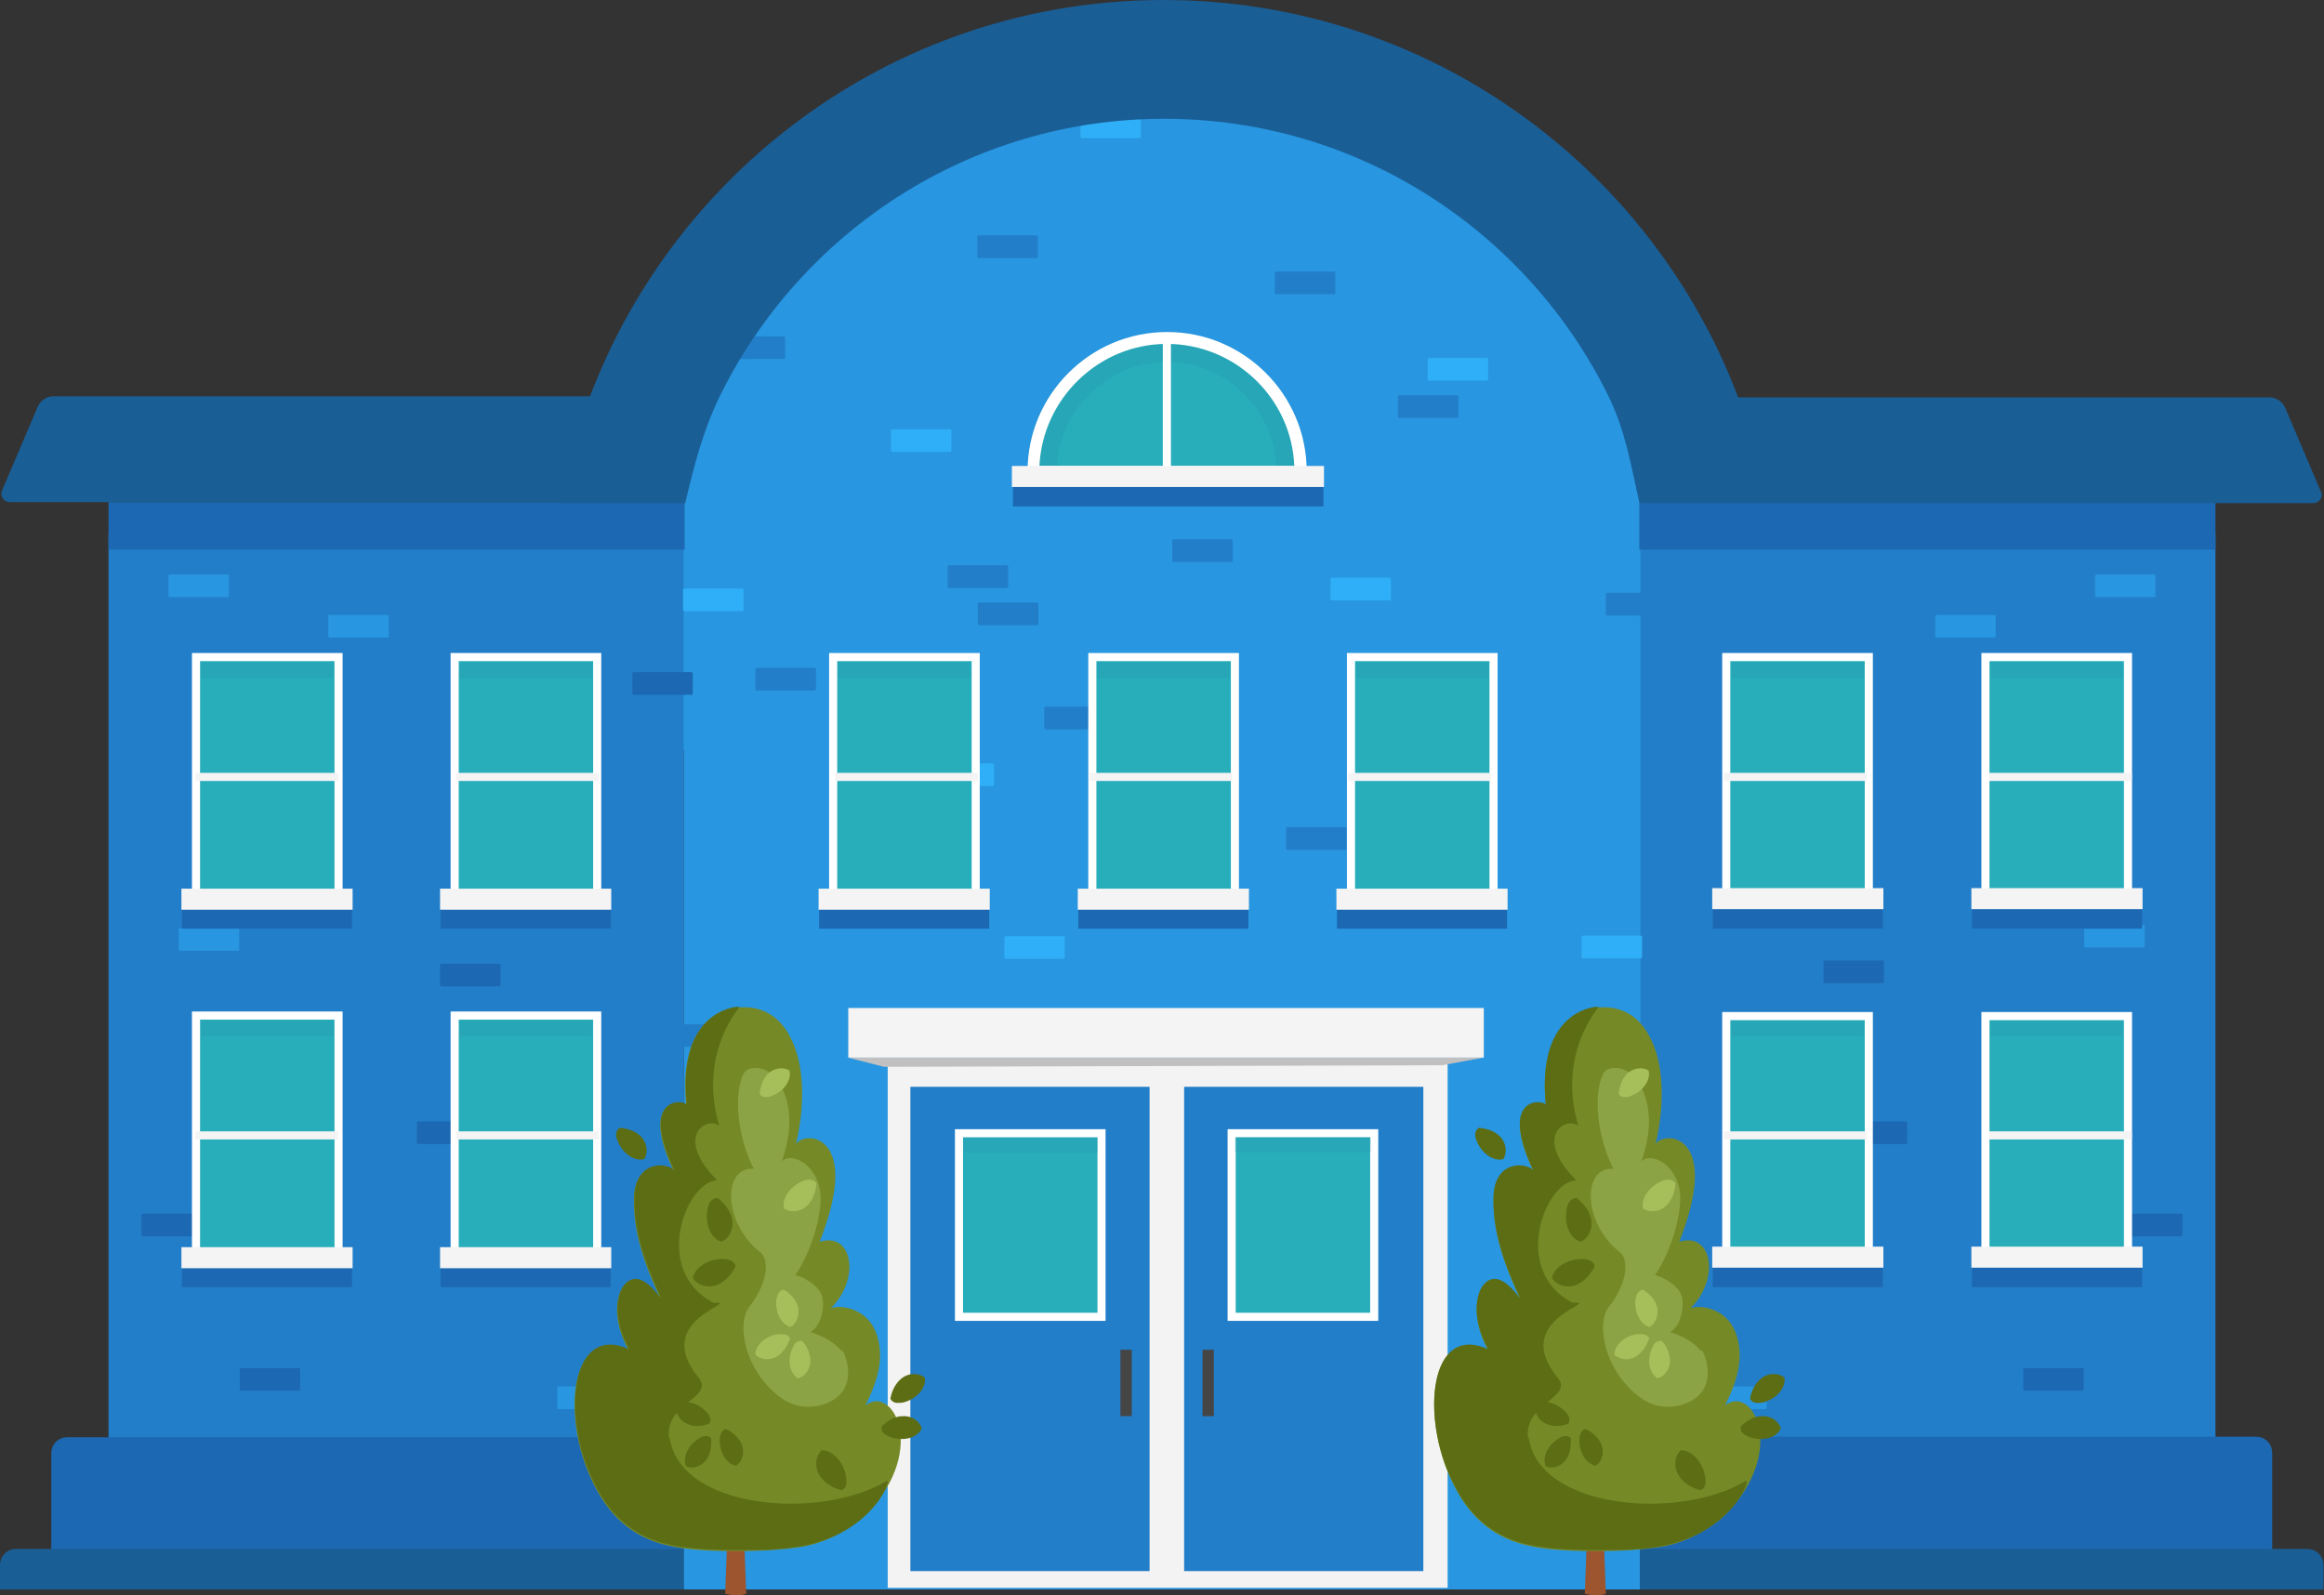 <?xml version="1.0" encoding="UTF-8"?><svg id="Layer_2" xmlns="http://www.w3.org/2000/svg" viewBox="0 0 430.4 295.5"><rect x="0" y="0" width="430.4" height="295.5" fill="#333333" stroke="none"/><defs><style>.cls-1{stroke:#f4f4f4;}.cls-1,.cls-2{fill:none;}.cls-1,.cls-2,.cls-3{stroke-miterlimit:10;stroke-width:1.5px;}.cls-2,.cls-3{stroke:#fff;}.cls-4,.cls-5{opacity:.2;}.cls-4,.cls-6,.cls-7,.cls-8,.cls-9,.cls-10,.cls-11,.cls-12,.cls-13,.cls-14,.cls-15,.cls-16,.cls-17,.cls-18,.cls-19,.cls-20,.cls-21,.cls-22{stroke-width:0px;}.cls-4,.cls-15{fill:#2190a4;}.cls-3,.cls-9{fill:#28adbb;}.cls-6{fill:#f3f3f3;}.cls-7{fill:#758927;}.cls-8{fill:#2faff7;}.cls-10{fill:#5c6d14;}.cls-11{fill:#2896e0;}.cls-12{fill:#9c552e;}.cls-13{fill:#1a5e96;}.cls-14{fill:#454545;}.cls-16{fill:#237ec9;}.cls-17{fill:#1d68b2;}.cls-18{fill:silver;}.cls-19{fill:#a6bf5b;}.cls-20{fill:#8ca345;}.cls-21{fill:#fff;}.cls-22{fill:#f4f4f4;}</style></defs><g id="Layer_1-2"><path class="cls-11" d="M308.3,109.4c0,9.4-1.4,18.5-4,27v158H126.6v-155.4c-3.1-9.3-4.8-19.2-4.8-29.6,0-51.5,41.7-93.2,93.2-93.2s93.2,41.7,93.2,93.2Z"/><rect class="cls-16" x="303.8" y="98.8" width="106.5" height="195.5"/><rect class="cls-17" x="303.5" y="93" width="106.7" height="8.8" transform="translate(713.8 194.8) rotate(180)"/><path class="cls-17" d="M303.8,266.2h117.1v28.2h-114.1c-1.7,0-3-1.3-3-3v-25.2h0Z" transform="translate(724.6 560.5) rotate(180)"/><path class="cls-17" d="M393.3,229h10.6c.2,0,.3-.1.3-.3v-3.6c0-.2,0-.3-.3-.3h-10.6c-.2,0-.3.1-.3.3v3.6c0,.2,0,.3.3.3Z"/><path class="cls-11" d="M358.7,118.1h10.6c.2,0,.3-.1.3-.3v-3.6c0-.2,0-.3-.3-.3h-10.6c-.2,0-.3.1-.3.3v3.6c0,.2,0,.3.3.3Z"/><path class="cls-13" d="M303.8,286.9h126.6v7.5h-123.6c-1.7,0-3-1.3-3-3v-4.5h0Z" transform="translate(734.1 581.3) rotate(180)"/><path class="cls-17" d="M338,182.1h10.6c.2,0,.3-.1.3-.3v-3.6c0-.2,0-.3-.3-.3h-10.6c-.2,0-.3.1-.3.3v3.6c0,.2,0,.3.3.3Z"/><path class="cls-17" d="M375,257.6h10.6c.2,0,.3-.1.3-.3v-3.6c0-.2,0-.3-.3-.3h-10.6c-.2,0-.3.1-.3.3v3.6c0,.2,0,.3.3.3Z"/><path class="cls-17" d="M342.3,211.9h10.6c.2,0,.3-.1.3-.3v-3.6c0-.2,0-.3-.3-.3h-10.6c-.2,0-.3.1-.3.3v3.6c0,.2,0,.3.3.3Z"/><path class="cls-11" d="M380.4,207h10.6c.2,0,.3-.1.3-.3v-3.6c0-.2,0-.3-.3-.3h-10.6c-.2,0-.3.1-.3.3v3.6c0,.2,0,.3.3.3Z"/><path class="cls-11" d="M316.3,261h10.6c.2,0,.3-.1.3-.3v-3.6c0-.2,0-.3-.3-.3h-10.6c-.2,0-.3.1-.3.3v3.6c0,.2,0,.3.3.3Z"/><path class="cls-11" d="M388.3,110.6h10.6c.2,0,.3-.1.3-.3v-3.6c0-.2,0-.3-.3-.3h-10.6c-.2,0-.3.1-.3.3v3.6c0,.2,0,.3.3.3Z"/><path class="cls-11" d="M386.3,175.5h10.6c.2,0,.3-.1.3-.3v-3.6c0-.2,0-.3-.3-.3h-10.6c-.2,0-.3.1-.3.3v3.6c0,.2,0,.3.3.3Z"/><rect class="cls-17" x="365.2" y="233.2" width="31.5" height="5.2" transform="translate(761.9 471.6) rotate(180)"/><rect class="cls-3" x="367.8" y="188.1" width="26.4" height="44.5" transform="translate(761.9 420.8) rotate(180)"/><rect class="cls-22" x="365.1" y="231" width="31.7" height="3.9" transform="translate(761.9 465.8) rotate(180)"/><rect class="cls-4" x="379.5" y="178.3" width="2.9" height="24.5" transform="translate(571.5 -190.4) rotate(90)"/><rect class="cls-17" x="317.2" y="233.2" width="31.5" height="5.2" transform="translate(665.9 471.6) rotate(180)"/><rect class="cls-3" x="319.8" y="188.1" width="26.4" height="44.5" transform="translate(665.9 420.8) rotate(180)"/><rect class="cls-22" x="317.1" y="231" width="31.7" height="3.9" transform="translate(665.9 465.8) rotate(180)"/><rect class="cls-4" x="331.5" y="178.3" width="2.9" height="24.5" transform="translate(523.5 -142.4) rotate(90)"/><rect class="cls-16" x="20.1" y="98.8" width="106.5" height="195.5"/><rect class="cls-17" x="20.1" y="93" width="106.7" height="8.8"/><path class="cls-17" d="M12.5,266.2h114.1v28.2H9.5v-25.2c0-1.7,1.3-3,3-3Z"/><path class="cls-17" d="M37.1,229h-10.6c-.2,0-.3-.1-.3-.3v-3.6c0-.2,0-.3.3-.3h10.6c.2,0,.3.1.3.3v3.6c0,.2,0,.3-.3.3Z"/><path class="cls-11" d="M71.7,118.1h-10.6c-.2,0-.3-.1-.3-.3v-3.6c0-.2,0-.3.3-.3h10.6c.2,0,.3.1.3.3v3.6c0,.2,0,.3-.3.3Z"/><path class="cls-13" d="M3,286.9h123.6v7.5H0v-4.5c0-1.7,1.3-3,3-3Z"/><path class="cls-17" d="M92.4,182.7h-10.6c-.2,0-.3-.1-.3-.3v-3.6c0-.2,0-.3.3-.3h10.6c.2,0,.3.1.3.3v3.6c0,.2,0,.3-.3.3Z"/><path class="cls-17" d="M128,128.7h-10.6c-.2,0-.3-.1-.3-.3v-3.6c0-.2,0-.3.3-.3h10.6c.2,0,.3.1.3.3v3.6c0,.2,0,.3-.3.3Z"/><path class="cls-17" d="M55.3,257.6h-10.6c-.2,0-.3-.1-.3-.3v-3.6c0-.2,0-.3.3-.3h10.6c.2,0,.3.1.3.3v3.6c0,.2,0,.3-.3.3Z"/><path class="cls-17" d="M88.1,211.9h-10.6c-.2,0-.3-.1-.3-.3v-3.6c0-.2,0-.3.3-.3h10.6c.2,0,.3.1.3.3v3.6c0,.2,0,.3-.3.3Z"/><path class="cls-11" d="M49.9,207h-10.6c-.2,0-.3-.1-.3-.3v-3.6c0-.2,0-.3.3-.3h10.6c.2,0,.3.1.3.3v3.6c0,.2,0,.3-.3.3Z"/><path class="cls-11" d="M114.1,261h-10.6c-.2,0-.3-.1-.3-.3v-3.6c0-.2,0-.3.3-.3h10.6c.2,0,.3.1.3.3v3.6c0,.2,0,.3-.3.3Z"/><path class="cls-11" d="M42.1,110.6h-10.6c-.2,0-.3-.1-.3-.3v-3.6c0-.2,0-.3.3-.3h10.6c.2,0,.3.1.3.3v3.6c0,.2,0,.3-.3.3Z"/><path class="cls-11" d="M44,176.1h-10.6c-.2,0-.3-.1-.3-.3v-3.6c0-.2,0-.3.3-.3h10.6c.2,0,.3.1.3.3v3.6c0,.2,0,.3-.3.3Z"/><rect class="cls-6" x="164.4" y="196.8" width="103.7" height="97.3"/><rect class="cls-16" x="168.6" y="201.3" width="44.3" height="89.7"/><rect class="cls-16" x="219.3" y="201.3" width="44.3" height="89.7"/><path class="cls-16" d="M228,104.1h-10.6c-.2,0-.3-.1-.3-.3v-3.6c0-.2,0-.3.3-.3h10.6c.2,0,.3.1.3.3v3.6c0,.2,0,.3-.3.3Z"/><path class="cls-16" d="M191.9,47.8h-10.6c-.2,0-.3-.1-.3-.3v-3.6c0-.2,0-.3.3-.3h10.6c.2,0,.3.1.3.3v3.6c0,.2,0,.3-.3.3Z"/><path class="cls-16" d="M145.1,66.5h-10.6c-.2,0-.3-.1-.3-.3v-3.6c0-.2,0-.3.3-.3h10.6c.2,0,.3.1.3.3v3.6c0,.2,0,.3-.3.3Z"/><path class="cls-16" d="M247,54.5h-10.6c-.2,0-.3-.1-.3-.3v-3.6c0-.2,0-.3.3-.3h10.6c.2,0,.3.1.3.3v3.6c0,.2,0,.3-.3.3Z"/><path class="cls-16" d="M249.1,157.4h-10.6c-.2,0-.3-.1-.3-.3v-3.6c0-.2,0-.3.3-.3h10.6c.2,0,.3.1.3.3v3.6c0,.2,0,.3-.3.3Z"/><rect class="cls-22" x="157.1" y="186.7" width="117.7" height="9.2"/><polygon class="cls-18" points="163.7 197.6 157.1 195.9 274.7 195.9 267.1 197.3 163.7 197.6"/><path class="cls-16" d="M186.4,108.9h-10.6c-.2,0-.3-.1-.3-.3v-3.6c0-.2,0-.3.3-.3h10.6c.2,0,.3.1.3.3v3.6c0,.2,0,.3-.3.3Z"/><path class="cls-16" d="M192,115.8h-10.6c-.2,0-.3-.1-.3-.3v-3.6c0-.2,0-.3.3-.3h10.6c.2,0,.3.1.3.3v3.6c0,.2,0,.3-.3.3Z"/><path class="cls-8" d="M264.7,70.5h10.6c.2,0,.3-.1.3-.3v-3.6c0-.2,0-.3-.3-.3h-10.6c-.2,0-.3.1-.3.3v3.6c0,.2,0,.3.3.3Z"/><path class="cls-16" d="M259.2,77.4h10.6c.2,0,.3-.1.3-.3v-3.6c0-.2,0-.3-.3-.3h-10.6c-.2,0-.3.1-.3.3v3.6c0,.2,0,.3.3.3Z"/><path class="cls-17" d="M147,232.2h-10.6c-.2,0-.3-.1-.3-.3v-3.6c0-.2,0-.3.3-.3h10.6c.2,0,.3.1.3.3v3.6c0,.2,0,.3-.3.3Z"/><path class="cls-17" d="M152.5,239.2h-10.6c-.2,0-.3-.1-.3-.3v-3.6c0-.2,0-.3.3-.3h10.6c.2,0,.3.1.3.3v3.6c0,.2,0,.3-.3.3Z"/><path class="cls-16" d="M297.4,110.1v3.6c0,.2.1.3.3.3h6.6v-4.2h-6.6c-.2,0-.3.1-.3.3Z"/><path class="cls-16" d="M140.2,127.9h10.6c.2,0,.3-.1.3-.3v-3.6c0-.2,0-.3-.3-.3h-10.6c-.2,0-.3.1-.3.3v3.6c0,.2,0,.3.3.3Z"/><path class="cls-16" d="M204.3,135.1h-10.6c-.2,0-.3-.1-.3-.3v-3.6c0-.2,0-.3.3-.3h10.6c.2,0,.3.1.3.3v3.6c0,.2,0,.3-.3.3Z"/><path class="cls-16" d="M137.4,193.9h-10.6c-.2,0-.3-.1-.3-.3v-3.6c0-.2,0-.3.3-.3h10.6c.2,0,.3.1.3.3v3.6c0,.2,0,.3-.3.3Z"/><path class="cls-8" d="M137.4,113.2h-10.6c-.2,0-.3-.1-.3-.3v-3.6c0-.2,0-.3.3-.3h10.6c.2,0,.3.1.3.3v3.6c0,.2,0,.3-.3.3Z"/><path class="cls-8" d="M175.9,83.7h-10.6c-.2,0-.3-.1-.3-.3v-3.6c0-.2,0-.3.3-.3h10.6c.2,0,.3.1.3.3v3.6c0,.2,0,.3-.3.3Z"/><path class="cls-8" d="M257.3,111.2h-10.6c-.2,0-.3-.1-.3-.3v-3.6c0-.2,0-.3.3-.3h10.6c.2,0,.3.1.3.3v3.6c0,.2,0,.3-.3.3Z"/><path class="cls-8" d="M211,25.6h-10.6c-.2,0-.3-.1-.3-.3v-3.6c0-.2,0-.3.3-.3h10.6c.2,0,.3.1.3.3v3.6c0,.2,0,.3-.3.3Z"/><path class="cls-8" d="M183.8,145.6h-10.6c-.2,0-.3-.1-.3-.3v-3.6c0-.2,0-.3.3-.3h10.6c.2,0,.3.1.3.3v3.6c0,.2,0,.3-.3.3Z"/><path class="cls-8" d="M148.7,275.9h-10.6c-.2,0-.3-.1-.3-.3v-3.6c0-.2,0-.3.3-.3h10.6c.2,0,.3.1.3.3v3.6c0,.2,0,.3-.3.3Z"/><path class="cls-8" d="M282.4,270.5h-10.6c-.2,0-.3-.1-.3-.3v-3.6c0-.2,0-.3.3-.3h10.6c.2,0,.3.1.3.3v3.6c0,.2,0,.3-.3.3Z"/><path class="cls-8" d="M186.3,177.6h10.6c.2,0,.3-.1.3-.3v-3.6c0-.2,0-.3-.3-.3h-10.6c-.2,0-.3.1-.3.3v3.6c0,.2,0,.3.3.3Z"/><path class="cls-17" d="M286.4,227.8h10.6c.2,0,.3-.1.3-.3v-3.6c0-.2,0-.3-.3-.3h-10.6c-.2,0-.3.1-.3.3v3.6c0,.2,0,.3.3.3Z"/><path class="cls-8" d="M289.6,278.1h10.6c.2,0,.3-.1.3-.3v-3.6c0-.2,0-.3-.3-.3h-10.6c-.2,0-.3.1-.3.3v3.6c0,.2,0,.3.3.3Z"/><path class="cls-8" d="M293.2,177.5h10.6c.2,0,.3-.1.3-.3v-3.6c0-.2,0-.3-.3-.3h-10.6c-.2,0-.3.1-.3.3v3.6c0,.2,0,.3.3.3Z"/><path class="cls-8" d="M254.8,137.7h10.6c.2,0,.3-.1.3-.3v-3.6c0-.2,0-.3-.3-.3h-10.6c-.2,0-.3.1-.3.3v3.6c0,.2,0,.3.3.3Z"/><rect class="cls-17" x="33.7" y="233.2" width="31.5" height="5.2"/><rect class="cls-3" x="36.3" y="188.1" width="26.4" height="44.5"/><rect class="cls-22" x="33.6" y="231" width="31.7" height="3.9"/><rect class="cls-4" x="48" y="178.3" width="2.9" height="24.5" transform="translate(240 141.1) rotate(90)"/><rect class="cls-17" x="81.6" y="233.2" width="31.5" height="5.2"/><rect class="cls-3" x="84.2" y="188.1" width="26.4" height="44.5"/><rect class="cls-22" x="81.5" y="231" width="31.7" height="3.9"/><rect class="cls-4" x="96" y="178.3" width="2.9" height="24.5" transform="translate(287.9 93.1) rotate(90)"/><rect class="cls-17" x="365.2" y="166.8" width="31.5" height="5.2" transform="translate(761.9 338.8) rotate(180)"/><rect class="cls-3" x="367.8" y="121.7" width="26.4" height="44.5" transform="translate(761.9 287.9) rotate(180)"/><rect class="cls-22" x="365.1" y="164.6" width="31.7" height="3.9" transform="translate(761.9 333) rotate(180)"/><rect class="cls-4" x="379.5" y="111.9" width="2.9" height="24.5" transform="translate(505.1 -256.8) rotate(90)"/><rect class="cls-17" x="317.2" y="166.8" width="31.5" height="5.2" transform="translate(665.9 338.8) rotate(180)"/><rect class="cls-3" x="319.8" y="121.7" width="26.4" height="44.5" transform="translate(665.9 287.9) rotate(180)"/><rect class="cls-22" x="317.1" y="164.6" width="31.7" height="3.9" transform="translate(665.9 333) rotate(180)"/><rect class="cls-4" x="331.5" y="111.9" width="2.9" height="24.5" transform="translate(457.1 -208.8) rotate(90)"/><rect class="cls-17" x="151.7" y="166.8" width="31.5" height="5.2"/><rect class="cls-3" x="154.3" y="121.7" width="26.4" height="44.5"/><rect class="cls-22" x="151.6" y="164.6" width="31.7" height="3.9"/><rect class="cls-4" x="166.1" y="111.9" width="2.9" height="24.5" transform="translate(291.6 -43.4) rotate(90)"/><rect class="cls-17" x="199.7" y="166.8" width="31.5" height="5.2"/><rect class="cls-3" x="202.3" y="121.7" width="26.4" height="44.5"/><rect class="cls-22" x="199.6" y="164.6" width="31.7" height="3.9"/><rect class="cls-4" x="214" y="111.9" width="2.9" height="24.5" transform="translate(339.6 -91.3) rotate(90)"/><rect class="cls-17" x="247.6" y="166.8" width="31.5" height="5.2"/><rect class="cls-3" x="250.2" y="121.7" width="26.4" height="44.5"/><rect class="cls-22" x="247.5" y="164.6" width="31.7" height="3.9"/><rect class="cls-4" x="262" y="111.9" width="2.9" height="24.5" transform="translate(387.5 -139.3) rotate(90)"/><line class="cls-1" x1="154.7" y1="143.9" x2="181.1" y2="143.9"/><line class="cls-1" x1="201.8" y1="143.9" x2="228.2" y2="143.9"/><line class="cls-1" x1="249.7" y1="143.9" x2="276.1" y2="143.9"/><rect class="cls-17" x="33.7" y="166.8" width="31.5" height="5.2"/><rect class="cls-3" x="36.3" y="121.7" width="26.4" height="44.5"/><rect class="cls-22" x="33.6" y="164.6" width="31.7" height="3.9"/><rect class="cls-4" x="48" y="111.9" width="2.9" height="24.5" transform="translate(173.6 74.7) rotate(90)"/><rect class="cls-17" x="81.6" y="166.8" width="31.5" height="5.2"/><rect class="cls-3" x="84.2" y="121.7" width="26.4" height="44.5"/><rect class="cls-22" x="81.5" y="164.6" width="31.7" height="3.9"/><rect class="cls-4" x="96" y="111.9" width="2.9" height="24.5" transform="translate(221.5 26.7) rotate(90)"/><line class="cls-1" x1="36.2" y1="210.3" x2="62.7" y2="210.3"/><line class="cls-1" x1="36.2" y1="143.9" x2="62.7" y2="143.9"/><line class="cls-1" x1="84.5" y1="143.9" x2="110.9" y2="143.9"/><line class="cls-1" x1="84.5" y1="210.3" x2="110.9" y2="210.3"/><line class="cls-1" x1="319.3" y1="143.9" x2="345.7" y2="143.9"/><line class="cls-1" x1="368.4" y1="143.9" x2="394.8" y2="143.9"/><line class="cls-1" x1="319.3" y1="210.3" x2="345.7" y2="210.3"/><line class="cls-1" x1="368.4" y1="210.3" x2="394.8" y2="210.3"/><path class="cls-13" d="M321.9,73.6C305.7,30.6,264.1,0,215.5,0s-90.1,30.6-106.3,73.6c-2.4,6.3-4.2,12.8-5.4,19.6h23.1c1.6-6.8,3.3-13.4,6.3-19.6,14.9-30.5,46.2-51.6,82.4-51.6s67.5,21.1,82.4,51.6c3,6.2,4.1,12.7,5.6,19.5h23.8c-1.2-6.7-3.1-13.2-5.4-19.5Z"/><path class="cls-13" d="M126.4,73.4l-.3,19.6H1.8c-1.1,0-1.9-1.1-1.4-2.2l6.6-15.5c.5-1.1,1.6-1.9,2.9-1.9h116.5Z"/><path class="cls-13" d="M303.8,73.6l.3,19.6h124.3c1.1,0,1.9-1.1,1.4-2.2l-6.6-15.5c-.5-1.1-1.6-1.9-2.9-1.9h-116.5Z"/><rect class="cls-3" x="177.6" y="209.9" width="26.4" height="34"/><rect class="cls-3" x="228.1" y="209.9" width="26.4" height="34"/><rect class="cls-14" x="207.5" y="250" width="2.1" height="12.3"/><rect class="cls-14" x="222.7" y="250" width="2.1" height="12.3"/><g id="_7"><path class="cls-12" d="M134.3,295.2s1.2.3,2.2.3c1,0,1.7-.3,1.7-.3l-.3-8,.3-11.1h-3.9l.3,11-.3,8.1Z"/><path class="cls-7" d="M160.8,280.1c11-11.8,4.5-23.7-.5-19.8,1.2-2.5,2.3-5.1,2.6-7.8.3-2.7-.2-5.7-1.9-7.8s-4.9-3.1-7.1-2.4c5.5-5.5,4-14.2-2.1-12.3,7.9-20-2.7-20.7-4.4-18.1,1.7-7,1.7-14.9-1.2-20.1-1.4-2.6-4.2-5.6-9.3-5.2-4.2.3-11.3,3.8-9.8,18.3,0-1-9.2-2.3-2.2,12.3-.7-1.6-7.2-2.6-7.5,4.5-.2,6.7,2.1,12.8,5,19.1-.8-1-4.1-5.8-6.8-2.7-1.5,1.7-2.3,6.3.8,12-10.8-4.9-12.6,12.3-6.6,24.5,2,4.1,5.7,9.9,14.1,11.7,2.6.6,6.5,1,12.1,1s8.9-.3,11.8-.7c6.8-.9,11.8-5.2,13-6.5Z"/><path class="cls-10" d="M123.9,266.4c-.9-6.5,8.5-7.5,5.5-11.2-9.1-11,8.6-14.2,2.7-13.9-11.4-6-5.1-22.4.7-22.7-7.9-7.9-2.2-11.9.4-10.1-4-13.3,3.8-22,3.8-22,0,0-.5,0-.8,0-4.2.7-10.4,4.6-9,18.2,0-1-9.2-2.3-2.2,12.3-.7-1.6-7.2-2.6-7.5,4.5-.2,6.7,2.1,12.8,5,19.1-.8-1-4.1-5.8-6.8-2.7-1.5,1.7-2.3,6.3.8,12-10.8-4.9-12.6,12.3-6.6,24.5,2,4.1,5.7,9.9,14.1,11.7,2.6.6,6.5,1,12.1,1s6.7,0,9.4-.3c15.8-1.4,19.9-13.2,18.7-12.5-12.3,7.4-38.4,5.3-40.2-8.1Z"/><path class="cls-20" d="M155.8,250.2c-1.4-1.7-3.4-2.7-5.7-3.5,2.1-1.1,2.8-5.2,2-7-.9-2.1-4.2-3.5-4.8-3.5,3.3-4.9,5.3-12.4,4.5-16.1-1.1-4.9-5.4-6.6-7-5,3.4-9.8-.4-14.7-1.6-15.9-1.2-1.2-3.1-1.8-4.7-1.1-2,.8-3.2,9.8,1.1,18.4-5.7-.5-5.8,9.7,1,15.3,2.3,1.5,1.2,6.5-1.8,10.2-2.4,2.9-1.1,11.7,5.7,16.8,3.4,2.6,7.6,2,10.1.3,4.1-2.8,2-8.2,1.4-9Z"/><path class="cls-19" d="M147.7,255.3c1.4-.3,2.3-1.7,2.4-3.1,0-1.4-.6-2.8-1.5-3.8-.4-.1-.8,0-1.1.2-.3.2-.5.6-.7,1-1,2.1-.7,4.7,1,5.7Z"/><path class="cls-19" d="M139.9,250.9c.9,1,2.7,1.1,3.9.4,1.2-.7,2-2,2.5-3.3,0-.4-.4-.7-.8-.8-.4-.1-.8-.1-1.2-.1-2.3.2-4.4,1.9-4.4,3.8Z"/><path class="cls-19" d="M146.4,245.8c1.2-.7,1.7-2.3,1.4-3.7-.4-1.4-1.4-2.5-2.6-3.2-.4,0-.8.2-1,.6-.2.3-.3.7-.4,1.1-.3,2.3.8,4.7,2.6,5.2Z"/><path class="cls-19" d="M146.2,198.3c-1.2-.8-2.9-.4-3.9.5-1,1-1.5,2.4-1.6,3.8.2.4.6.6,1,.6.4,0,.8,0,1.2-.2,2.2-.8,3.8-2.9,3.3-4.8Z"/><path class="cls-10" d="M170.7,264.6c-.4-1.5-2-2.4-3.5-2.3-1.5,0-2.9.9-3.9,1.9-.1.4,0,.9.3,1.2.3.3.7.5,1.1.7,2.3.9,5.1.4,6-1.5Z"/><path class="cls-10" d="M171.3,255.2c-1.1-1-3-.9-4.2,0-1.2.9-1.9,2.3-2.2,3.8.1.4.5.7.9.8.4.1.8,0,1.3,0,2.4-.5,4.4-2.5,4.2-4.5Z"/><path class="cls-10" d="M119.3,214.7c.8-1.2.5-3-.5-4.1-1-1.1-2.6-1.6-4-1.7-.4.2-.6.6-.7,1,0,.4,0,.8.2,1.2.8,2.3,3,4.1,5,3.6Z"/><path class="cls-19" d="M145.3,223.9c1.3.8,3.1.5,4.2-.6,1.1-1.1,1.6-2.6,1.7-4.1-.2-.4-.6-.6-1.1-.7-.4,0-.9,0-1.3.2-2.3.9-4.1,3.2-3.6,5.2Z"/><path class="cls-10" d="M133.6,230c1.5-.6,2.3-2.5,2-4.1-.3-1.6-1.4-3-2.7-4-.5,0-.9.2-1.2.5s-.5.8-.6,1.3c-.6,2.6.3,5.6,2.5,6.3Z"/><path class="cls-10" d="M128.4,236.8c.9,1.4,2.9,1.8,4.4,1.2,1.5-.6,2.7-2,3.4-3.4,0-.5-.4-.9-.8-1.1-.4-.2-.9-.3-1.3-.3-2.7-.1-5.4,1.4-5.8,3.6Z"/><path class="cls-10" d="M152.1,268.7c-1.2,1.2-1.2,3.2-.3,4.6.9,1.4,2.4,2.3,4,2.7.5-.1.8-.5.9-1s.1-.9,0-1.4c-.4-2.7-2.4-5-4.6-5Z"/><path class="cls-10" d="M136.4,271.4c1.2-.8,1.5-2.5,1-3.8-.5-1.3-1.7-2.3-2.9-2.9-.4,0-.7.3-.9.7s-.3.8-.3,1.2c-.1,2.3,1.2,4.6,3.1,4.9Z"/><path class="cls-10" d="M127.1,271.6c1.3.6,2.9-.1,3.7-1.2.8-1.1,1-2.7.9-4-.2-.3-.7-.5-1.1-.4-.4,0-.8.2-1.1.4-2,1.2-3.2,3.5-2.4,5.3Z"/><path class="cls-10" d="M125.3,260.3c-.3,1.4.6,2.8,1.9,3.4s2.8.5,4.1,0c.3-.3.3-.7.2-1.1-.1-.4-.3-.7-.6-1-1.5-1.7-4.1-2.5-5.7-1.4Z"/></g><g id="_7-2"><path class="cls-12" d="M293.5,295.2s1.2.3,2.2.3c1,0,1.7-.3,1.7-.3l-.3-8,.3-11.1h-3.9l.3,11-.3,8.1Z"/><path class="cls-7" d="M320,280.1c11-11.8,4.5-23.7-.5-19.8,1.2-2.5,2.3-5.1,2.6-7.8.3-2.7-.2-5.7-1.9-7.8s-4.9-3.1-7.1-2.4c5.5-5.5,4-14.2-2.1-12.3,7.9-20-2.7-20.7-4.4-18.1,1.7-7,1.7-14.9-1.2-20.1-1.4-2.6-4.2-5.6-9.3-5.2-4.2.3-11.3,3.8-9.8,18.3,0-1-9.2-2.3-2.2,12.3-.7-1.6-7.2-2.6-7.5,4.5-.2,6.7,2.1,12.8,5,19.1-.8-1-4.1-5.8-6.8-2.7-1.5,1.7-2.3,6.3.8,12-10.8-4.9-12.6,12.3-6.6,24.5,2,4.1,5.7,9.9,14.1,11.7,2.6.6,6.5,1,12.1,1s8.9-.3,11.8-.7c6.8-.9,11.8-5.2,13-6.5Z"/><path class="cls-10" d="M283,266.4c-.9-6.5,8.5-7.5,5.5-11.2-9.1-11,8.6-14.2,2.7-13.9-11.4-6-5.1-22.4.7-22.7-7.9-7.9-2.2-11.9.4-10.1-4-13.3,3.8-22,3.8-22,0,0-.5,0-.8,0-4.2.7-10.4,4.6-9,18.2,0-1-9.2-2.3-2.2,12.3-.7-1.6-7.2-2.6-7.5,4.5-.2,6.7,2.1,12.8,5,19.1-.8-1-4.1-5.8-6.8-2.7-1.5,1.7-2.3,6.3.8,12-10.8-4.9-12.6,12.3-6.6,24.5,2,4.1,5.7,9.9,14.1,11.7,2.6.6,6.5,1,12.1,1s6.7,0,9.4-.3c15.8-1.4,19.9-13.2,18.7-12.5-12.3,7.4-38.4,5.3-40.2-8.1Z"/><path class="cls-20" d="M315,250.2c-1.4-1.7-3.4-2.7-5.7-3.5,2.1-1.1,2.8-5.2,2-7-.9-2.1-4.2-3.5-4.8-3.5,3.3-4.9,5.3-12.4,4.5-16.1-1.1-4.9-5.4-6.6-7-5,3.4-9.8-.4-14.7-1.6-15.9-1.2-1.2-3.1-1.8-4.7-1.1-2,.8-3.2,9.8,1.1,18.4-5.7-.5-5.8,9.7,1,15.3,2.3,1.5,1.2,6.5-1.8,10.2-2.4,2.9-1.1,11.7,5.7,16.8,3.4,2.6,7.6,2,10.1.3,4.1-2.8,2-8.2,1.4-9Z"/><path class="cls-19" d="M306.9,255.3c1.4-.3,2.3-1.7,2.4-3.1,0-1.4-.6-2.8-1.5-3.8-.4-.1-.8,0-1.1.2-.3.2-.5.6-.7,1-1,2.1-.7,4.7,1,5.7Z"/><path class="cls-19" d="M299,250.9c.9,1,2.7,1.1,3.9.4,1.2-.7,2-2,2.5-3.3,0-.4-.4-.7-.8-.8-.4-.1-.8-.1-1.2-.1-2.3.2-4.4,1.9-4.4,3.8Z"/><path class="cls-19" d="M305.5,245.8c1.2-.7,1.7-2.3,1.4-3.7-.4-1.4-1.4-2.5-2.6-3.2-.4,0-.8.2-1,.6-.2.3-.3.7-.4,1.1-.3,2.3.8,4.7,2.6,5.2Z"/><path class="cls-19" d="M305.3,198.3c-1.2-.8-2.9-.4-3.9.5-1,1-1.5,2.4-1.6,3.8.2.4.6.6,1,.6.4,0,.8,0,1.2-.2,2.2-.8,3.8-2.9,3.3-4.8Z"/><path class="cls-10" d="M329.8,264.6c-.4-1.5-2-2.4-3.5-2.3-1.5,0-2.9.9-3.9,1.9-.1.4,0,.9.3,1.2.3.3.7.5,1.1.7,2.3.9,5.1.4,6-1.5Z"/><path class="cls-10" d="M330.5,255.2c-1.1-1-3-.9-4.2,0-1.2.9-1.9,2.3-2.2,3.8.1.4.5.7.9.8.4.1.8,0,1.3,0,2.4-.5,4.4-2.5,4.2-4.5Z"/><path class="cls-10" d="M278.4,214.7c.8-1.2.5-3-.5-4.1-1-1.1-2.6-1.6-4-1.7-.4.2-.6.6-.7,1,0,.4,0,.8.2,1.2.8,2.3,3,4.1,5,3.6Z"/><path class="cls-19" d="M304.4,223.9c1.3.8,3.1.5,4.2-.6,1.1-1.1,1.6-2.6,1.7-4.1-.2-.4-.6-.6-1.1-.7-.4,0-.9,0-1.3.2-2.3.9-4.1,3.2-3.6,5.2Z"/><path class="cls-10" d="M292.7,230c1.5-.6,2.3-2.5,2-4.1-.3-1.6-1.4-3-2.7-4-.5,0-.9.2-1.2.5s-.5.8-.6,1.3c-.6,2.6.3,5.6,2.5,6.3Z"/><path class="cls-10" d="M287.5,236.8c.9,1.4,2.9,1.8,4.4,1.2,1.5-.6,2.7-2,3.4-3.4,0-.5-.4-.9-.8-1.1-.4-.2-.9-.3-1.3-.3-2.7-.1-5.4,1.4-5.8,3.6Z"/><path class="cls-10" d="M311.2,268.7c-1.2,1.2-1.2,3.2-.3,4.6.9,1.4,2.4,2.3,4,2.7.5-.1.8-.5.9-1s.1-.9,0-1.4c-.4-2.7-2.4-5-4.6-5Z"/><path class="cls-10" d="M295.6,271.4c1.2-.8,1.5-2.5,1-3.8-.5-1.3-1.7-2.3-2.9-2.9-.4,0-.7.3-.9.7s-.3.8-.3,1.2c-.1,2.3,1.2,4.6,3.1,4.9Z"/><path class="cls-10" d="M286.3,271.6c1.3.6,2.9-.1,3.7-1.2.8-1.1,1-2.7.9-4-.2-.3-.7-.5-1.1-.4-.4,0-.8.2-1.1.4-2,1.2-3.2,3.5-2.4,5.3Z"/><path class="cls-10" d="M284.4,260.3c-.3,1.4.6,2.8,1.9,3.4s2.8.5,4.1,0c.3-.3.3-.7.2-1.1-.1-.4-.3-.7-.6-1-1.5-1.7-4.1-2.5-5.7-1.4Z"/></g><path class="cls-9" d="M240.9,87.3h-49.5c0-13.7,11.1-24.8,24.8-24.8s24.7,11.1,24.7,24.8Z"/><path class="cls-4" d="M242,87.3v1.1h-5.3l-.3-2.2-.2-1.6s0-.3,0-.4c-1.6-9.8-10.2-17.2-20.1-17.2s-18.8,7.6-20.2,17.6v1.6c-.1,0-.3,2.2-.3,2.2h-5.4v-1.1c0-14.2,11.6-25.8,25.8-25.8s25.8,11.6,25.8,25.8Z"/><path class="cls-21" d="M216.1,61.5c-14.2,0-25.8,11.6-25.8,25.8v1.1h51.7v-1.1c0-14.2-11.6-25.8-25.8-25.8ZM192.5,86.3c.6-12.5,11-22.6,23.6-22.6s23.1,10,23.6,22.6h-47.3Z"/><line class="cls-2" x1="216.1" y1="87.3" x2="216.1" y2="62.6"/><rect class="cls-17" x="187.6" y="88.6" width="57.5" height="5.2"/><rect class="cls-22" x="187.4" y="86.3" width="57.8" height="3.9"/><g class="cls-5"><rect class="cls-15" x="189.4" y="199.6" width="2.8" height="24.9" transform="translate(402.9 21.3) rotate(90)"/></g><g class="cls-5"><rect class="cls-15" x="239.9" y="199.4" width="2.8" height="25.2" transform="translate(453.3 -29.3) rotate(90)"/></g></g></svg>